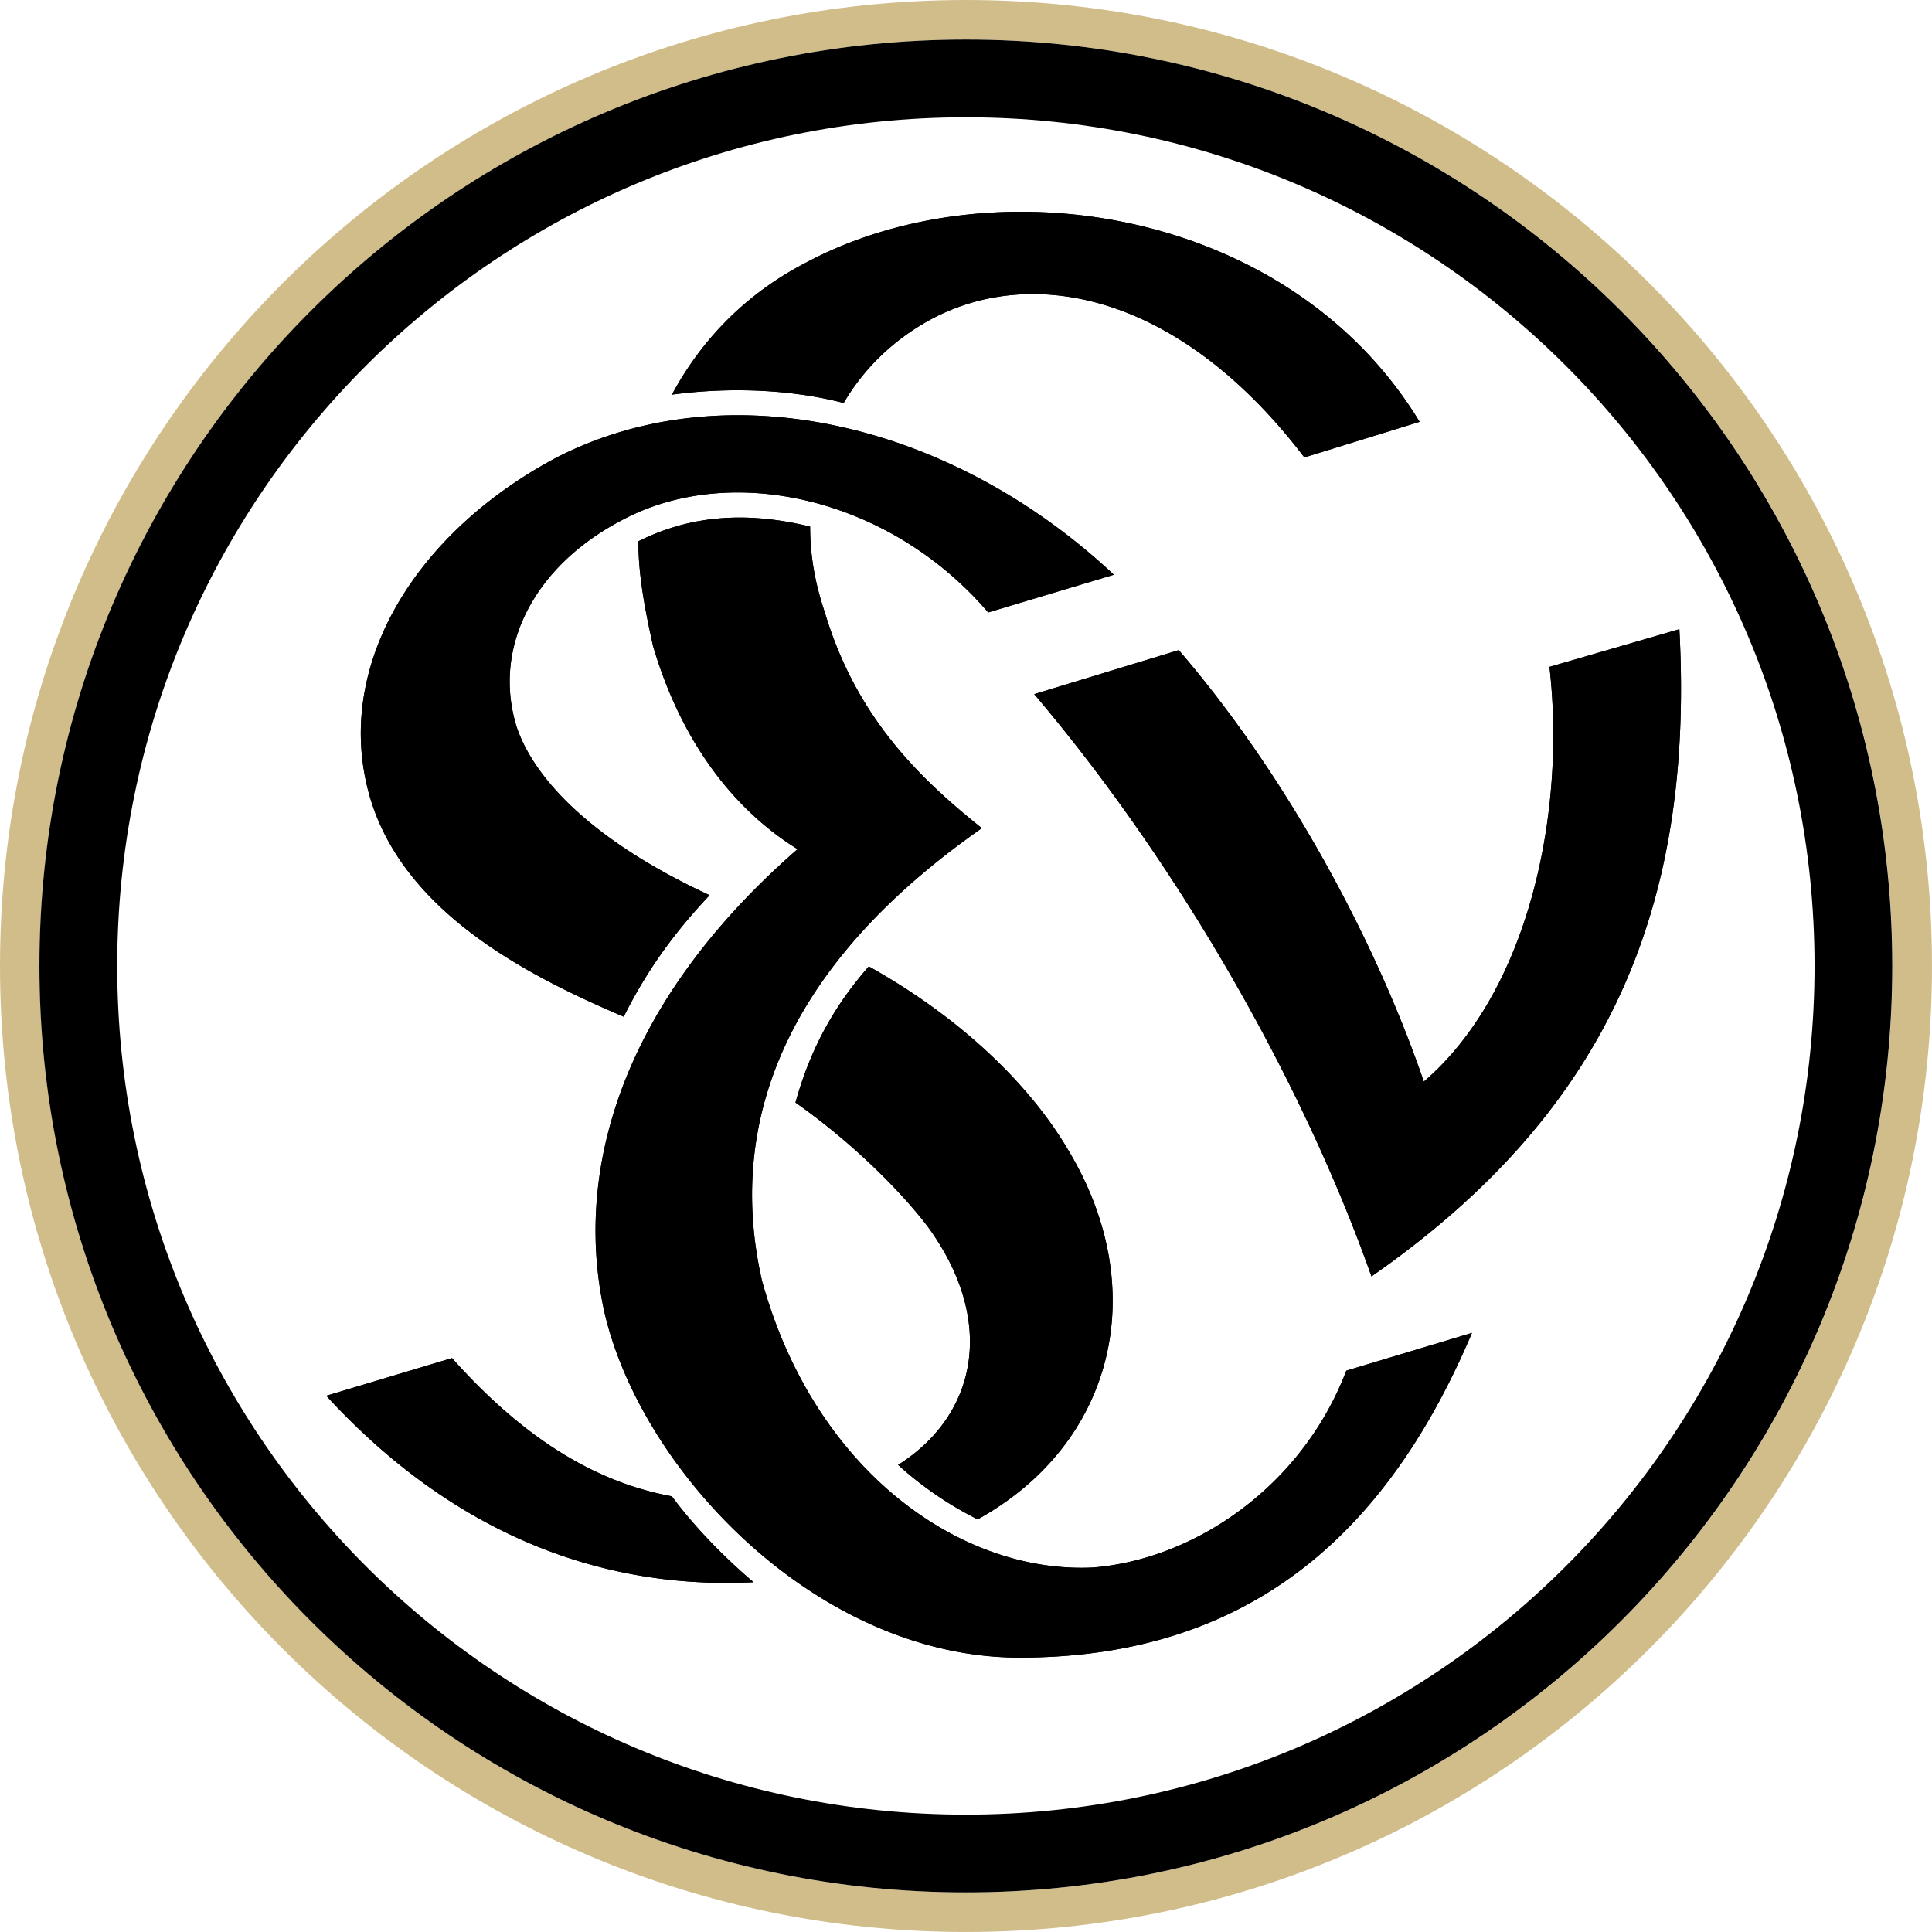 <svg xmlns="http://www.w3.org/2000/svg" xmlns:xlink="http://www.w3.org/1999/xlink" version="1.2" viewBox="2.62 2.57 232.11 232.11"><path fill="#fff" d="M220.623 118.62c0 56.311-45.656 101.959-101.959 101.959-56.31 0-101.958-45.648-101.958-101.959 0-56.303 45.647-101.958 101.958-101.958 56.303 0 101.959 45.655 101.959 101.958"/><path fill="#d1bd8a" d="M234.727 118.62c0-64.094-51.954-116.049-116.049-116.049-64.094 0-116.057 51.955-116.057 116.05s51.963 116.056 116.057 116.056c64.095 0 116.05-51.962 116.05-116.057m-4.753 0c0 61.474-49.83 111.304-111.296 111.304-61.474 0-111.304-49.83-111.304-111.304 0-61.465 49.83-111.296 111.304-111.296 61.466 0 111.296 49.83 111.296 111.296"/><path d="M229.958 118.62c0-61.465-49.83-111.296-111.296-111.296-61.474 0-111.304 49.83-111.304 111.296 0 61.474 49.83 111.304 111.304 111.304 61.466 0 111.296-49.83 111.296-111.304m-9.338 0c0 56.311-45.655 101.959-101.958 101.959-56.31 0-101.959-45.648-101.959-101.959 0-56.303 45.648-101.958 101.959-101.958 56.303 0 101.958 45.655 101.958 101.958"/><path d="M75.288 160.449c-3.773-16.608 1.507-36.997 23.151-55.863-6.544-4.025-13.585-11.58-17.365-24.414-1.003-4.523-1.76-8.556-1.76-12.574 6.543-3.275 13.34-3.528 20.633-1.768 0 3.268.505 6.544 1.768 10.317 3.773 12.582 11.319 19.883 18.865 25.921-25.914 18.116-30.191 37.747-26.419 54.353 6.291 22.89 23.901 35.23 39.76 34.471 12.329-1.002 25.163-9.811 30.443-23.648l15.1-4.539c-9.811 23.152-25.913 39.01-54.352 39.01-24.154 0-45.292-22.149-49.823-41.267m38.75-10.569c-3.269-4.278-9.055-10.064-15.85-14.847 2.012-7.302 5.28-12.33 8.808-16.356 10.822 6.039 19.37 14.09 24.154 22.394 9.82 16.608 5.288 34.976-11.075 44.037a42.8 42.8 0 0 1-9.559-6.544c9.56-6.038 11.825-17.365 3.52-28.684M41.823 170.26l15.1-4.53c8.304 9.314 16.86 14.847 26.419 16.607 2.77 3.773 6.543 7.554 9.811 10.317-20.128 1.01-37.486-7.294-51.33-22.394M69.504 57.528c20.128-10.317 47.052-4.531 66.936 14.09l-15.1 4.53c-11.825-13.837-30.95-18.115-44.038-11.066-10.569 5.533-15.597 15.344-12.582 24.91 2.266 6.537 9.567 13.838 23.152 20.129-4.279 4.53-7.547 9.061-10.317 14.594-11.824-5.036-27.682-13.087-30.95-28.186-3.267-14.84 6.292-30.192 22.9-39.002m103.671-4.278-13.845 4.278C143.987 37.4 126.123 34.376 114.04 41.172c-4.017 2.265-7.546 5.533-10.064 9.812-5.786-1.508-13.087-2.013-20.633-1.003 3.528-6.544 8.809-12.077 16.103-15.858 22.646-12.077 58.127-6.535 73.73 19.126m31.202 24.911c1.76 32.717-8.05 57.622-36.988 77.757-8.557-24.154-23.657-50.075-40.518-69.951l17.366-5.289c12.582 14.595 23.404 34.227 29.442 51.835 12.582-10.822 17.104-32.206 15.092-49.822z"/><path d="M75.288 160.449c-3.773-16.608 1.507-36.997 23.151-55.863-6.544-4.025-13.585-11.58-17.365-24.414-1.003-4.523-1.76-8.556-1.76-12.574 6.543-3.275 13.34-3.528 20.633-1.768 0 3.268.505 6.544 1.768 10.317 3.773 12.582 11.319 19.883 18.865 25.921-25.914 18.116-30.191 37.747-26.419 54.353 6.291 22.89 23.901 35.23 39.76 34.471 12.329-1.002 25.163-9.811 30.443-23.648l15.1-4.539c-9.811 23.152-25.913 39.01-54.352 39.01-24.154 0-45.292-22.149-49.823-41.267m38.75-10.569c-3.269-4.278-9.055-10.064-15.85-14.847 2.012-7.302 5.28-12.33 8.808-16.356 10.822 6.039 19.37 14.09 24.154 22.394 9.82 16.608 5.288 34.976-11.075 44.037a42.8 42.8 0 0 1-9.559-6.544c9.56-6.038 11.825-17.365 3.52-28.684M41.823 170.26l15.1-4.53c8.304 9.314 16.86 14.847 26.419 16.607 2.77 3.773 6.543 7.554 9.811 10.317-20.128 1.01-37.486-7.294-51.33-22.394M69.504 57.528c20.128-10.317 47.052-4.531 66.936 14.09l-15.1 4.53c-11.825-13.837-30.95-18.115-44.038-11.066-10.569 5.533-15.597 15.344-12.582 24.91 2.266 6.537 9.567 13.838 23.152 20.129-4.279 4.53-7.547 9.061-10.317 14.594-11.824-5.036-27.682-13.087-30.95-28.186-3.267-14.84 6.292-30.192 22.9-39.002m103.671-4.278-13.845 4.278C143.987 37.4 126.123 34.376 114.04 41.172c-4.017 2.265-7.546 5.533-10.064 9.812-5.786-1.508-13.087-2.013-20.633-1.003 3.528-6.544 8.809-12.077 16.103-15.858 22.646-12.077 58.127-6.535 73.73 19.126m31.202 24.911c1.76 32.717-8.05 57.622-36.988 77.757-8.557-24.154-23.657-50.075-40.518-69.951l17.366-5.289c12.582 14.595 23.404 34.227 29.442 51.835 12.582-10.822 17.104-32.206 15.092-49.822z"/><use xlink:href="#a" width="100%" height="100%" x="68.312" y="36.417" fill="#fff"/></svg>